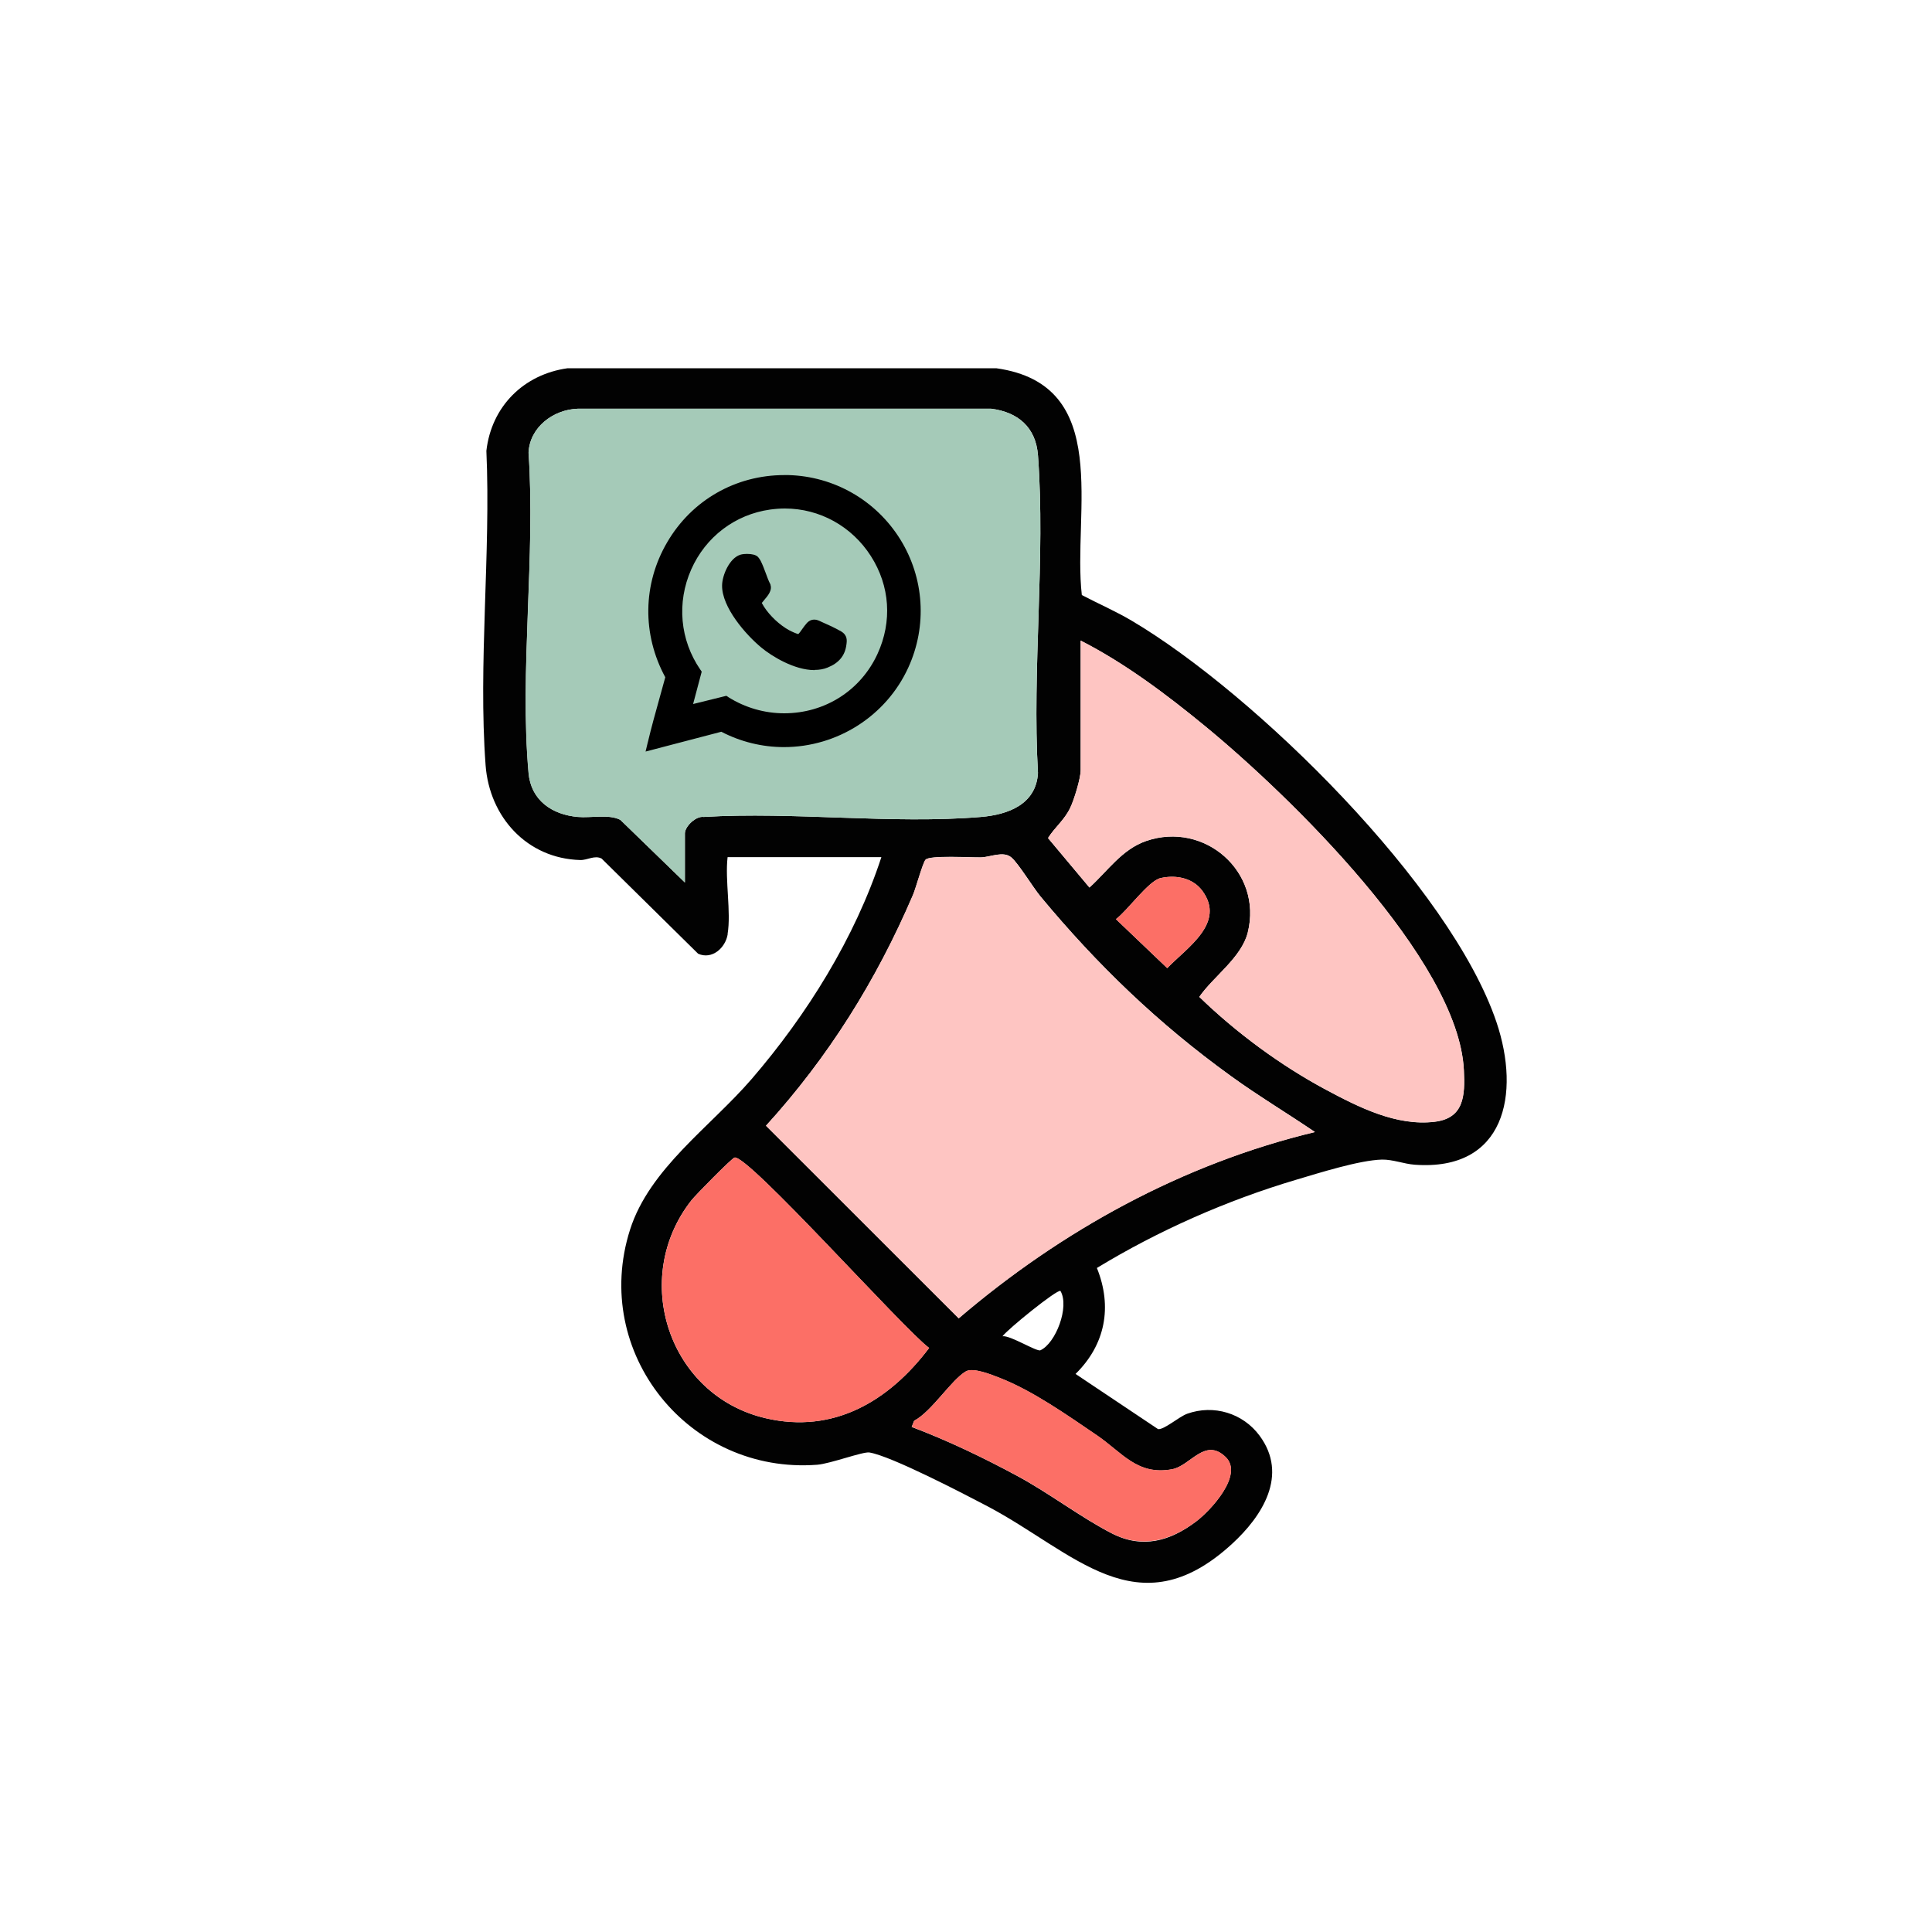 <?xml version="1.0" encoding="UTF-8"?>
<svg id="Layer_1" data-name="Layer 1" xmlns="http://www.w3.org/2000/svg" viewBox="0 0 200 200">
  <defs>
    <style>
      .cls-1 {
        fill: #020202;
      }

      .cls-2 {
        fill: #fc6f66;
      }

      .cls-3 {
        fill: #a5cab8;
      }

      .cls-4 {
        fill: #fec5c2;
      }
    </style>
  </defs>
  <path class="cls-1" d="M75.33,96.71c-.23,1.42-1.62,2.66-3.06,2.02l-9.99-9.85c-.73-.38-1.46.17-2.21.15-5.52-.15-9.4-4.46-9.8-9.8-.78-10.47.55-21.98.08-32.56.52-4.59,3.86-7.92,8.41-8.55h44.37c12.15,1.7,7.88,14.91,8.86,23.48,1.72.9,3.5,1.67,5.17,2.66,12.73,7.53,33.01,27.47,37.76,41.57,2.5,7.43.88,15.43-8.48,14.74-1.1-.08-2.26-.55-3.38-.53-2.34.06-6.53,1.39-8.89,2.09-7.15,2.12-14.26,5.26-20.62,9.13,1.62,4.02.88,7.93-2.21,10.97l8.54,5.71c.62.09,2.16-1.28,3.02-1.59,2.74-.98,5.77-.06,7.49,2.27,3.01,4.07.29,8.33-2.87,11.22-9.77,8.95-16.34.8-25.31-3.92-2.42-1.27-9.94-5.19-12.21-5.56-.66-.11-4.03,1.16-5.4,1.27-13.26,1.01-23.44-11.58-19.38-24.33,2.02-6.34,8.31-10.64,12.59-15.6,5.73-6.65,10.7-14.63,13.43-22.97h-15.92c-.28,2.41.38,5.66,0,7.96ZM70.9,91.36v-5.09c0-.71,1.13-1.82,1.95-1.7,9.3-.56,19.51.77,28.71,0,2.83-.24,5.7-1.32,5.89-4.55-.62-10.72.79-22.28,0-32.9-.21-2.87-2.06-4.46-4.84-4.81h-42.8c-2.54.09-4.97,1.92-5.09,4.55.73,10.7-.94,22.61,0,33.16.25,2.82,2.41,4.31,5.1,4.55,1.36.12,3.22-.31,4.4.3l6.69,6.49ZM111.87,66.31v13.44c0,.83-.68,3.06-1.08,3.88-.61,1.28-1.58,1.99-2.3,3.13l4.29,5.12c1.9-1.72,3.36-3.95,5.88-4.82,6.03-2.07,12.07,3.19,10.51,9.47-.65,2.6-3.56,4.56-5.02,6.67,3.82,3.7,8.42,7.1,13.11,9.61,3.39,1.81,7.3,3.79,11.24,3.32,3.05-.36,3.17-2.68,3.04-5.33-.54-11.46-18.19-28.56-26.76-35.6-3.99-3.28-8.3-6.53-12.91-8.88ZM136.13,117.19c-2.88-1.96-5.87-3.74-8.69-5.79-7.51-5.42-13.84-11.5-19.74-18.62-.76-.92-2.3-3.45-3.01-4.03-.84-.69-2.16-.02-3.12,0-1.03.03-5.34-.25-5.76.25-.3.36-.99,2.93-1.3,3.65-3.79,8.83-8.74,16.77-15.21,23.88l19.95,19.94c10.64-9.1,23.2-16.01,36.89-19.29ZM120.14,90.9c-1.25.28-3.45,3.4-4.62,4.25l5.31,5.07c2.04-2.12,6.09-4.67,3.63-8.01-.99-1.34-2.75-1.67-4.32-1.31ZM76.04,119.83c-.3.08-4.04,3.88-4.47,4.43-6.34,8.07-2.37,20.2,7.67,22.55,7.07,1.66,12.81-1.79,16.94-7.27-2.62-1.92-18.79-20.08-20.15-19.71ZM103.78,138.33c.77-.13,3.54,1.62,3.92,1.45,1.58-.71,3.04-4.49,2.08-6.14-.31-.23-5.52,4-6,4.69ZM94.38,147.72c3.72,1.4,7.47,3.2,10.96,5.09,3.3,1.78,6.55,4.28,9.74,5.92s6.05.81,8.76-1.24c1.46-1.11,4.93-4.81,3.04-6.65-2.15-2.09-3.64.9-5.55,1.26-3.62.67-5.17-1.75-7.82-3.54-3.03-2.06-6.61-4.59-10-5.91-.87-.34-2.77-1.12-3.53-.68-1.51.88-3.52,4.14-5.35,5.11l-.26.65Z"/>
  <path class="cls-4" d="M136.13,117.19c-13.69,3.29-26.25,10.19-36.89,19.29l-19.95-19.94c6.47-7.11,11.43-15.05,15.21-23.88.31-.72,1-3.29,1.3-3.65.41-.5,4.72-.21,5.76-.25.95-.03,2.28-.69,3.12,0,.71.58,2.25,3.11,3.01,4.03,5.91,7.11,12.23,13.2,19.74,18.62,2.83,2.04,5.81,3.83,8.69,5.79Z"/>
  <path class="cls-4" d="M111.87,66.31c4.61,2.35,8.92,5.6,12.91,8.88,8.57,7.04,26.22,24.14,26.76,35.6.13,2.66.01,4.97-3.04,5.33-3.94.47-7.85-1.5-11.24-3.32-4.69-2.51-9.3-5.9-13.11-9.61,1.46-2.11,4.37-4.06,5.02-6.67,1.56-6.28-4.48-11.54-10.51-9.47-2.52.86-3.98,3.09-5.88,4.82l-4.29-5.12c.72-1.14,1.68-1.85,2.3-3.13.39-.82,1.08-3.05,1.08-3.88v-13.44Z"/>
  <path class="cls-2" d="M76.04,119.83c1.36-.37,17.54,17.79,20.15,19.71-4.14,5.48-9.88,8.93-16.94,7.27-10.04-2.36-14.02-14.48-7.67-22.55.43-.55,4.16-4.35,4.47-4.43Z"/>
  <path class="cls-2" d="M94.38,147.72l.26-.65c1.83-.96,3.83-4.23,5.35-5.11.76-.44,2.66.34,3.53.68,3.4,1.33,6.98,3.86,10,5.91,2.64,1.79,4.2,4.21,7.82,3.54,1.92-.35,3.4-3.34,5.55-1.26,1.89,1.84-1.57,5.54-3.04,6.65-2.71,2.05-5.66,2.83-8.76,1.24s-6.44-4.14-9.74-5.92c-3.5-1.88-7.25-3.69-10.96-5.09Z"/>
  <path class="cls-2" d="M120.14,90.9c1.57-.36,3.33-.03,4.32,1.31,2.46,3.34-1.59,5.88-3.63,8.01l-5.31-5.07c1.17-.85,3.37-3.97,4.62-4.25Z"/>
  <path class="cls-3" d="M107.44,47.12c-.21-2.87-2.06-4.46-4.84-4.81h-42.8c-2.54.09-4.97,1.92-5.09,4.55.73,10.7-.94,22.61,0,33.16.25,2.82,2.41,4.31,5.1,4.55,1.36.12,3.22-.31,4.4.3l6.69,6.49v-5.09c0-.71,1.13-1.82,1.95-1.7,9.3-.56,19.51.77,28.71,0,2.83-.24,5.7-1.32,5.89-4.55-.62-10.72.79-22.28,0-32.9Z"/>
  <g>
    <path d="M67.06,76.85c.37-1.56.81-3.13,1.23-4.64.2-.7.39-1.4.58-2.1-2.41-4.44-2.34-9.65.2-13.98,2.54-4.35,7.08-6.95,12.13-6.95.14,0,.28,0,.42,0,4.73.13,9.05,2.61,11.56,6.63,2.5,4.01,2.82,8.98.85,13.29-2.28,5-7.34,8.24-12.88,8.24-2.25,0-4.48-.55-6.48-1.59l-7.84,2.05.23-.96ZM75.4,72.17c1.74,1.09,3.74,1.67,5.78,1.67,4.21,0,7.92-2.36,9.66-6.15,1.54-3.35,1.29-7.04-.69-10.13-1.97-3.08-5.3-4.92-8.9-4.92-.51,0-1.02.04-1.53.11-3.63.51-6.68,2.83-8.17,6.21-1.51,3.42-1.16,7.29.94,10.35l.15.22-.89,3.35,3.44-.85.21.13Z"/>
    <path d="M67.63,76.99c.55-2.33,1.25-4.63,1.87-6.95-5.19-9.21,1.49-20.55,12.1-20.26,9.63.27,15.91,10.26,11.89,19.08-3.23,7.07-11.87,10-18.74,6.26l-7.12,1.86ZM70.92,73.7l4.17-1.02c5.78,3.62,13.43,1.47,16.29-4.74,3.71-8.07-2.99-17-11.75-15.77-8.21,1.15-12.32,10.64-7.64,17.48l-1.07,4.06Z"/>
    <path d="M84.32,69.37c-2.11,0-4.45-1.46-5.49-2.32-1.65-1.36-4.11-4.2-4.08-6.44.01-1.05.75-2.81,1.87-3.18.24-.08.58-.09.71-.09.52,0,.89.1,1.1.28.16.15.32.45.32.45.2.4.36.83.52,1.26.15.41.29.8.47,1.14l.02.04v.04c.19.57-.27,1.12-.64,1.55-.08.1-.19.23-.26.32.04.07.11.19.23.39.61.95,1.63,1.9,2.6,2.43.32.17.76.36.95.4.13-.12.27-.33.42-.54.16-.22.32-.45.49-.63.22-.22.46-.33.73-.33s.48.1.67.19c.05.02.1.05.15.07.3.13,1.32.58,1.97.96.67.4.61.94.55,1.37-.14,1.14-.78,1.91-1.96,2.38-.39.16-.84.24-1.33.24Z"/>
    <path d="M78.08,58.01c.06.05.17.23.21.31.37.74.61,1.65.98,2.4.16.53-.96,1.34-.97,1.71,0,.13.26.54.35.68.64,1,1.73,2.03,2.79,2.6.26.14,1.03.51,1.29.47.08-.01.14-.04.2-.1.33-.28.66-.91.98-1.23.33-.34.6-.13.99.04.57.24,1.39.62,1.91.93.4.23.35.48.3.91-.12,1-.74,1.57-1.64,1.93-1.9.76-4.84-.79-6.31-2s-3.92-4-3.9-6.04c0-.86.64-2.41,1.52-2.69.28-.09,1.1-.1,1.3.09Z"/>
  </g>
</svg>